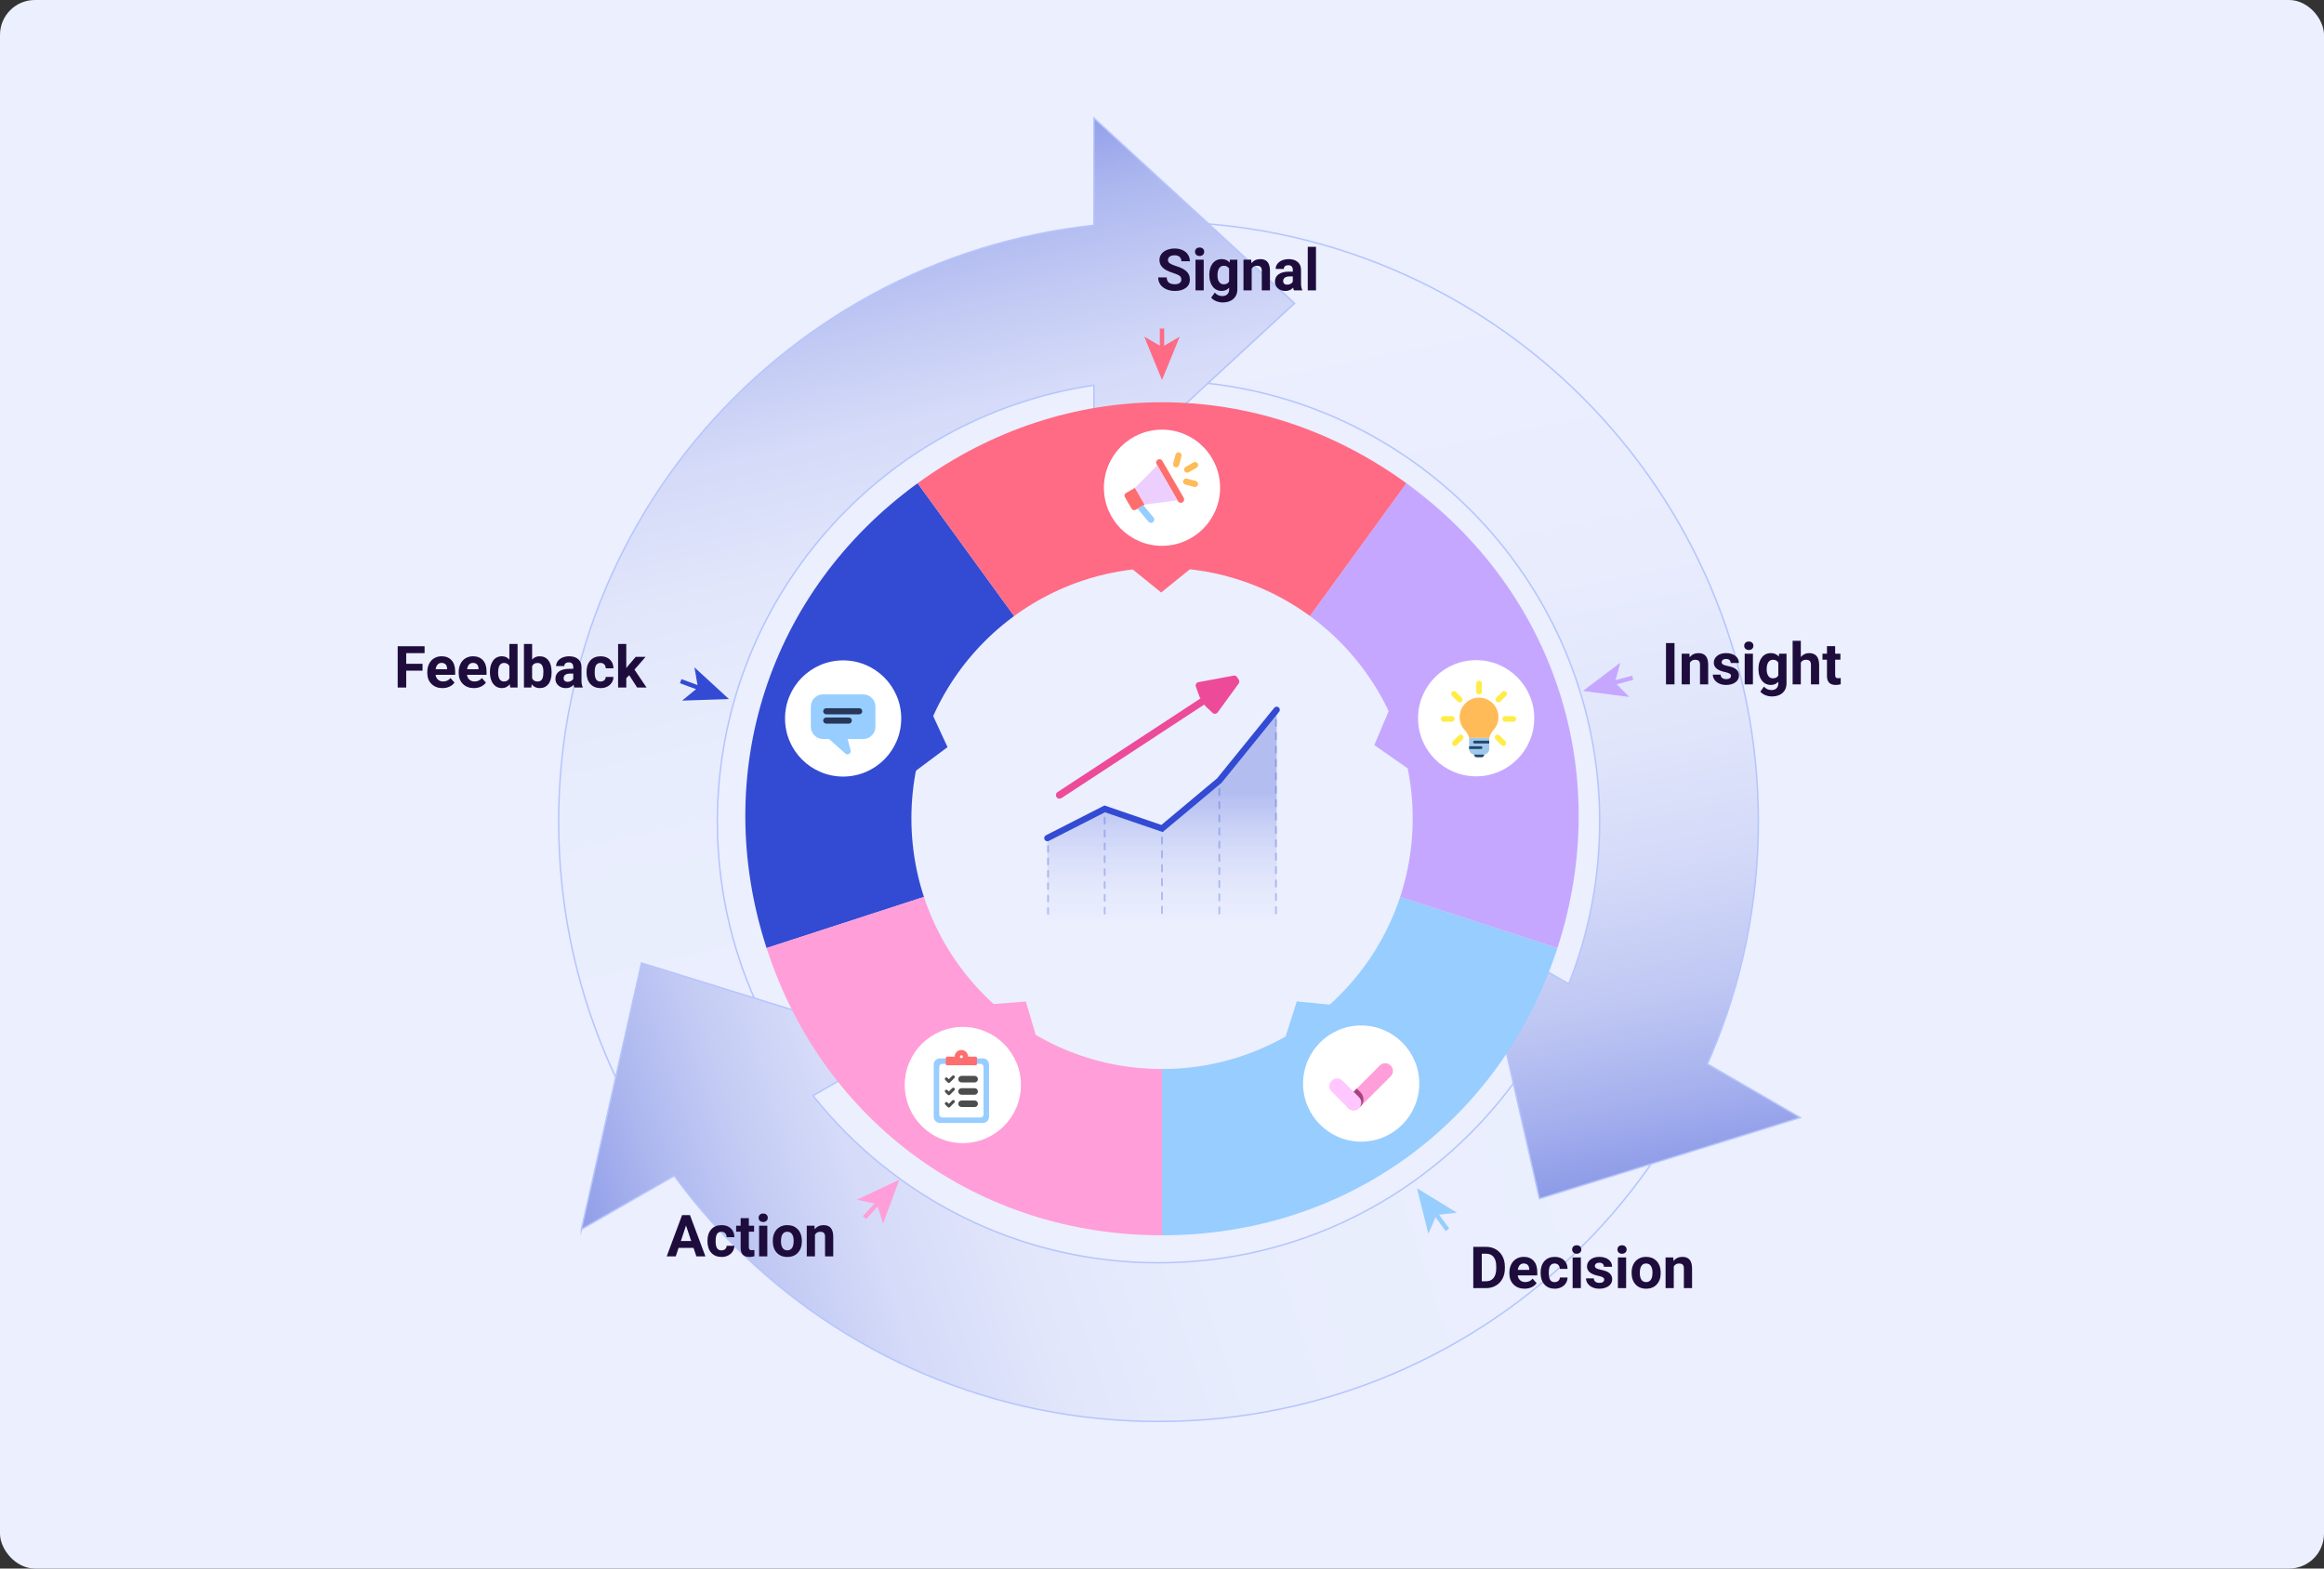 <?xml version="1.0" encoding="UTF-8"?>
<svg id="framework" xmlns="http://www.w3.org/2000/svg" xmlns:xlink="http://www.w3.org/1999/xlink" viewBox="0 0 1600 1080">
  <rect x="0" y="0" width="1600" height="1080" fill="#333333" stroke="none"/>
  <defs>
    <style>
      .cls-1 {
        fill: #ebeffe;
      }

      .cls-2 {
        fill: #ffbb57;
      }

      .cls-3 {
        stroke: #ff9ed8;
      }

      .cls-3, .cls-4, .cls-5, .cls-6, .cls-7, .cls-8, .cls-9, .cls-10 {
        stroke-miterlimit: 10;
      }

      .cls-3, .cls-4, .cls-6, .cls-7, .cls-9 {
        fill: none;
        stroke-width: 3px;
      }

      .cls-11 {
        fill: #c5a7ff;
      }

      .cls-12, .cls-13 {
        opacity: .3;
      }

      .cls-14, .cls-15 {
        fill: #4d4d4d;
      }

      .cls-15, .cls-16 {
        fill-rule: evenodd;
      }

      .cls-4 {
        stroke: #c5a7ff;
      }

      .cls-17 {
        fill: #ff9ed8;
      }

      .cls-18 {
        fill: #fff;
      }

      .cls-19 {
        fill: #ffc6ff;
      }

      .cls-5 {
        fill: url(#linear-gradient-3);
      }

      .cls-5, .cls-8, .cls-10 {
        stroke: #b5c5fd;
      }

      .cls-6 {
        stroke: #334ad3;
      }

      .cls-20 {
        fill: #334ad3;
      }

      .cls-21 {
        fill: #97cdff;
      }

      .cls-7 {
        stroke: #97cdff;
      }

      .cls-22 {
        fill: #a4437d;
      }

      .cls-13 {
        fill: url(#linear-gradient-4);
      }

      .cls-23 {
        fill: #1e0d3c;
      }

      .cls-16, .cls-24 {
        fill: #22496d;
      }

      .cls-25 {
        fill: #273759;
      }

      .cls-26 {
        fill: #ffec45;
      }

      .cls-8 {
        fill: url(#linear-gradient-2);
      }

      .cls-27 {
        fill: #ff6e6e;
      }

      .cls-28 {
        fill: #ed4a99;
      }

      .cls-29 {
        fill: #a1c8ec;
      }

      .cls-30 {
        fill: #ff6a84;
      }

      .cls-31 {
        fill: #edcfff;
      }

      .cls-9 {
        stroke: #ff6a84;
      }

      .cls-10 {
        fill: url(#linear-gradient);
      }
    </style>
    <linearGradient id="linear-gradient" x1="735.81" y1="835.12" x2="531.3" y2="-51.22" gradientUnits="userSpaceOnUse">
      <stop offset=".11" stop-color="#ebeffe"/>
      <stop offset=".4" stop-color="#e8edfd"/>
      <stop offset=".52" stop-color="#e1e6fb"/>
      <stop offset=".61" stop-color="#d5dbf8"/>
      <stop offset=".68" stop-color="#c3cbf4"/>
      <stop offset=".75" stop-color="#acb7ef"/>
      <stop offset=".81" stop-color="#909de8"/>
      <stop offset=".86" stop-color="#6e7fe0"/>
      <stop offset=".91" stop-color="#485dd8"/>
      <stop offset=".93" stop-color="#334ad3"/>
    </linearGradient>
    <linearGradient id="linear-gradient-2" x1="1172.85" y1="649.81" x2="215.46" y2="964.81" gradientUnits="userSpaceOnUse">
      <stop offset=".11" stop-color="#ebeffe"/>
      <stop offset=".39" stop-color="#e8edfd"/>
      <stop offset=".51" stop-color="#e1e6fb"/>
      <stop offset=".6" stop-color="#d5dbf8"/>
      <stop offset=".67" stop-color="#c3cbf4"/>
      <stop offset=".73" stop-color="#acb7ef"/>
      <stop offset=".79" stop-color="#909de8"/>
      <stop offset=".84" stop-color="#6e7fe0"/>
      <stop offset=".89" stop-color="#485dd8"/>
      <stop offset=".91" stop-color="#334ad3"/>
    </linearGradient>
    <linearGradient id="linear-gradient-3" x1="962.02" y1="99.94" x2="1149.65" y2="1034.1" gradientUnits="userSpaceOnUse">
      <stop offset=".11" stop-color="#ebeffe"/>
      <stop offset=".33" stop-color="#e8ecfd"/>
      <stop offset=".46" stop-color="#e0e5fb"/>
      <stop offset=".55" stop-color="#d3d9f8"/>
      <stop offset=".64" stop-color="#bfc8f3"/>
      <stop offset=".71" stop-color="#a6b1ee"/>
      <stop offset=".78" stop-color="#8796e6"/>
      <stop offset=".84" stop-color="#6375de"/>
      <stop offset=".9" stop-color="#3a50d4"/>
      <stop offset=".91" stop-color="#334ad3"/>
    </linearGradient>
    <linearGradient id="linear-gradient-4" x1="800" y1="533.44" x2="800" y2="651.01" gradientUnits="userSpaceOnUse">
      <stop offset=".11" stop-color="#334ad3"/>
      <stop offset="1" stop-color="#ebeffe" stop-opacity="0"/>
    </linearGradient>
  </defs>
  <rect id="bg" class="cls-1" width="1600" height="1080" rx="24" ry="24"/>
  <g id="_Group_outlines" data-name="&amp;lt;Group&amp;gt; outlines">
    <g>
      <g>
        <path class="cls-10" d="M393,482.57c5.43-26.54,13.53-52.65,24.09-77.6,10.36-24.48,23.17-48.09,38.09-70.17,14.77-21.86,31.72-42.41,50.4-61.08,18.67-18.67,39.23-35.63,61.08-50.4,22.08-14.92,45.69-27.73,70.17-38.09,24.95-10.55,51.05-18.66,77.6-24.09,12.76-2.61,25.7-4.62,38.72-6.01v-73.86s138.14,127.56,138.14,127.56l-138.14,127.56v-71.13c-146.48,21.57-259.28,148.1-259.28,300.48,0,55.27,14.84,107.14,40.75,151.83l-94.72,54.68c-8.55-14.78-16.18-30.08-22.81-45.75-10.55-24.95-18.66-51.05-24.09-77.6-5.57-27.2-8.39-55.19-8.39-83.17,0-27.98,2.82-55.97,8.39-83.17Z"/>
        <path class="cls-8" d="M400.26,846.48l41.4-183.41,179.54,55.85-61.47,35.49c55.69,70.07,141.62,115.07,237.86,115.07,112.21,0,210.39-61.16,262.98-151.9l94.72,54.68c-4.81,8.32-9.91,16.47-15.28,24.42-14.77,21.86-31.72,42.41-50.4,61.08-18.67,18.67-39.23,35.63-61.08,50.4-22.08,14.92-45.69,27.73-70.17,38.09-24.95,10.55-51.05,18.66-77.6,24.09-27.2,5.57-55.19,8.39-83.17,8.39s-55.97-2.82-83.17-8.39c-26.54-5.43-52.65-13.53-77.6-24.09-24.48-10.36-48.09-23.17-70.17-38.09-21.86-14.77-42.41-31.72-61.08-50.4-14.97-14.97-28.83-31.14-41.34-48.22l-63.97,36.93Z"/>
        <path class="cls-5" d="M831.64,263.91l59.64-55.08-59.18-54.64c16.38,1.36,32.66,3.68,48.66,6.96,26.54,5.43,52.65,13.54,77.6,24.09,24.48,10.36,48.09,23.17,70.17,38.09,21.86,14.77,42.41,31.72,61.08,50.4,18.67,18.67,35.63,39.23,50.4,61.08,14.92,22.08,27.73,45.69,38.09,70.17,10.55,24.95,18.66,51.05,24.09,77.6,5.57,27.2,8.39,55.19,8.39,83.17,0,27.98-2.82,55.97-8.39,83.17-5.43,26.54-13.54,52.65-24.09,77.6-.86,2.03-1.73,4.05-2.63,6.07l63.91,36.9-179.54,55.85-41.4-183.41,61.59,35.56c13.74-34.6,21.29-72.3,21.29-111.73,0-155.97-118.17-284.85-269.69-301.83Z"/>
      </g>
      <g>
        <g>
          <path class="cls-20" d="M800,564.3l-272.24,88.46c-39.08-120.28,1.67-245.7,103.99-320.03l168.25,231.58Z"/>
          <path class="cls-17" d="M800,564.3v286.25c-126.47,0-233.16-77.51-272.24-197.79l272.24-88.46Z"/>
          <path class="cls-21" d="M800,564.3l272.24,88.46c-39.08,120.28-145.77,197.79-272.24,197.79v-286.25Z"/>
          <path class="cls-11" d="M800,564.3l168.25-231.58c102.32,74.34,143.07,199.75,103.99,320.03l-272.24-88.46Z"/>
          <path class="cls-30" d="M800,564.3l-168.25-231.58c102.32-74.34,234.19-74.34,336.5,0l-168.25,231.58Z"/>
        </g>
        <circle class="cls-1" cx="800.04" cy="563.5" r="172.57"/>
      </g>
    </g>
    <circle class="cls-18" cx="1016.28" cy="494.54" r="40"/>
    <circle class="cls-18" cx="800" cy="335.83" r="40"/>
    <circle class="cls-18" cx="580.47" cy="494.7" r="40"/>
    <circle class="cls-18" cx="937.12" cy="746.08" r="40"/>
    <circle class="cls-18" cx="662.88" cy="747.08" r="40"/>
    <g>
      <line class="cls-9" x1="800" y1="240.47" x2="800" y2="226.22"/>
      <polygon class="cls-30" points="800 261.65 812.2 231.8 800 238.89 787.81 231.8 800 261.65"/>
    </g>
    <g>
      <line class="cls-4" x1="1110.27" y1="470.33" x2="1124.04" y2="466.68"/>
      <polygon class="cls-11" points="1089.79 475.77 1121.77 479.9 1111.8 469.92 1115.51 456.32 1089.79 475.77"/>
    </g>
    <g>
      <line class="cls-7" x1="988.08" y1="835.24" x2="996.51" y2="846.73"/>
      <polygon class="cls-21" points="975.55 818.17 983.38 849.45 989.02 836.52 1003.04 835.01 975.55 818.17"/>
    </g>
    <g>
      <line class="cls-3" x1="604.82" y1="827.89" x2="595.2" y2="838.39"/>
      <polygon class="cls-17" points="619.13 812.27 589.97 826.04 603.75 829.06 607.96 842.51 619.13 812.27"/>
    </g>
    <g>
      <line class="cls-6" x1="482" y1="473.97" x2="468.65" y2="469.01"/>
      <polygon class="cls-20" points="501.86 481.34 478.12 459.52 480.52 473.42 469.64 482.39 501.86 481.34"/>
    </g>
    <g>
      <path class="cls-21" d="M642.84,732.98c0-2.34,1.9-4.23,4.23-4.23h29.63c2.34,0,4.23,1.89,4.23,4.23v35.98c0,2.34-1.89,4.23-4.23,4.23h-29.63c-2.34,0-4.23-1.89-4.23-4.23v-35.98Z"/>
      <path class="cls-18" d="M646.64,734.6c0-1.17.95-2.12,2.12-2.12h26.25c1.17,0,2.12.95,2.12,2.12v32.73c0,1.17-.95,2.12-2.12,2.12h-26.25c-1.17,0-2.12-.95-2.12-2.12v-32.73Z"/>
      <path class="cls-15" d="M657.07,740.75c.41.41.41,1.08,0,1.5l-3.08,3.08c-.41.41-1.08.41-1.5,0l-1.69-1.69c-.41-.41-.41-1.08,0-1.5s1.08-.41,1.5,0l.94.95,2.33-2.33c.41-.41,1.08-.41,1.5,0Z"/>
      <path class="cls-15" d="M657.07,749.23c.41.41.41,1.08,0,1.5l-3.08,3.07c-.41.41-1.08.41-1.5,0l-1.69-1.69c-.41-.41-.41-1.08,0-1.5s1.08-.41,1.5,0l.94.94,2.33-2.32c.41-.41,1.08-.41,1.5,0Z"/>
      <path class="cls-15" d="M657.07,757.71c.41.41.41,1.08,0,1.5l-3.08,3.07c-.41.41-1.08.41-1.5,0l-1.69-1.69c-.41-.41-.41-1.08,0-1.5.41-.41,1.08-.41,1.5,0l.94.95,2.33-2.33c.41-.41,1.08-.41,1.5,0Z"/>
      <path class="cls-27" d="M661.88,722.96c-2.55,0-4.63,2.06-4.64,4.61h-5.18c-.5,0-.91.41-.91.91v4.11c0,.51.41.91.91.91h19.64c.51,0,.91-.41.91-.91v-4.11c0-.51-.41-.91-.91-.91h-5.18c-.02-2.55-2.09-4.61-4.64-4.61ZM661.88,728.62c-.56,0-1.01-.45-1.01-1.01s.45-1.01,1.01-1.01,1.01.45,1.01,1.01-.45,1.01-1.01,1.01Z"/>
      <path class="cls-14" d="M659.74,743.04c0-1.24,1.01-2.26,2.26-2.26h9.02c1.24,0,2.25,1.01,2.25,2.26s-1.01,2.26-2.25,2.26h-9.02c-1.25,0-2.26-1.01-2.26-2.26Z"/>
      <path class="cls-14" d="M659.74,751.52c0-1.25,1.01-2.26,2.26-2.26h9.02c1.24,0,2.25,1.01,2.25,2.26s-1.01,2.26-2.25,2.26h-9.02c-1.25,0-2.26-1.01-2.26-2.26Z"/>
      <path class="cls-14" d="M659.74,759.99c0-1.24,1.01-2.26,2.26-2.26h9.02c1.24,0,2.25,1.01,2.25,2.26s-1.01,2.26-2.25,2.26h-9.02c-1.25,0-2.26-1.01-2.26-2.26Z"/>
    </g>
    <g>
      <path class="cls-2" d="M1028.15,502.71c2.16-2.37,3.48-5.53,3.48-8.99,0-7.38-5.98-13.36-13.36-13.36s-13.36,5.98-13.36,13.36c0,3.77,1.56,7.17,4.07,9.6,1.3,1.64,1.9,2.83,2.46,4.76h13.86c.54-2.14,1.26-3.38,2.87-5.38Z"/>
      <path class="cls-29" d="M1025.28,515.77c0,2.11-1.71,3.82-3.82,3.82h-6.21c-2.11,0-3.82-1.71-3.82-3.82v-7.69h13.86v7.69Z"/>
      <path class="cls-24" d="M1021.87,519.56c0,1.04-.84,1.88-1.88,1.88h-3.28c-1.04,0-1.88-.84-1.88-1.88h7.03Z"/>
      <path class="cls-26" d="M1020.22,470.57c0-1.06-.86-1.91-1.91-1.91s-1.91.85-1.91,1.91v5.66c0,1.05.86,1.91,1.91,1.91s1.91-.86,1.91-1.91v-5.66Z"/>
      <path class="cls-26" d="M1002.38,476.37c-.75-.75-1.96-.75-2.7,0-.75.75-.75,1.96,0,2.7l4,4c.75.75,1.96.75,2.7,0,.75-.75.75-1.96,0-2.7l-4-4Z"/>
      <path class="cls-26" d="M991.96,495.01c0-1.05.85-1.91,1.91-1.91h5.66c1.05,0,1.91.86,1.91,1.91s-.85,1.91-1.91,1.91h-5.66c-1.05,0-1.91-.86-1.91-1.91Z"/>
      <path class="cls-26" d="M1034.36,495.01c0-1.05.85-1.91,1.91-1.91h5.66c1.05,0,1.91.86,1.91,1.91s-.86,1.91-1.91,1.91h-5.66c-1.06,0-1.91-.86-1.91-1.91Z"/>
      <path class="cls-26" d="M1029.66,506.36c.75-.75,1.96-.75,2.7,0l4,4c.75.75.75,1.96,0,2.7-.75.75-1.96.75-2.7,0l-4-4c-.75-.75-.75-1.96,0-2.7Z"/>
      <path class="cls-26" d="M1036.94,476.37c.74.75.74,1.96,0,2.7l-4,4c-.75.75-1.96.75-2.7,0-.75-.75-.75-1.96,0-2.7l4-4c.75-.75,1.96-.75,2.7,0Z"/>
      <path class="cls-26" d="M1006.96,509.06c.75-.75.75-1.96,0-2.7-.75-.75-1.96-.75-2.7,0l-4,4c-.75.75-.75,1.96,0,2.7s1.96.75,2.7,0l4-4Z"/>
      <path class="cls-16" d="M1015.15,510h10.13v1.91h-10.13c-.53,0-.96-.43-.96-.96s.43-.95.96-.95Z"/>
      <path class="cls-16" d="M1020.6,514.77c0,.53-.43.96-.95.96h-8.22v-1.91h8.22c.53,0,.95.43.95.95Z"/>
    </g>
    <g>
      <path class="cls-21" d="M566.7,478.09c-4.67,0-8.46,3.79-8.46,8.47v13.81c0,4.68,3.79,8.46,8.46,8.46h4.05l11.27,10.04c1.64,1.46,4.18-.1,3.62-2.22l-2.07-7.81h10.67c4.67,0,8.46-3.79,8.46-8.46v-13.81c0-4.68-3.79-8.46-8.46-8.46h-27.54Z"/>
      <path class="cls-25" d="M568.86,487.62c-1.17,0-2.12.95-2.12,2.12s.95,2.12,2.12,2.12h22.65c1.17,0,2.12-.95,2.12-2.12s-.95-2.12-2.12-2.12h-22.65Z"/>
      <path class="cls-25" d="M568.86,494.02c-1.17,0-2.12.95-2.12,2.12s.95,2.12,2.12,2.12h15.48c1.17,0,2.12-.95,2.12-2.12s-.95-2.12-2.12-2.12h-15.48Z"/>
    </g>
    <g>
      <path class="cls-17" d="M928.14,762.93c-2.07-2.07-2.07-5.42,0-7.48l21.81-21.8c2.07-2.07,5.42-2.07,7.48,0,2.07,2.07,2.07,5.42,0,7.48l-21.81,21.8c-2.07,2.07-5.42,2.07-7.48,0Z"/>
      <path class="cls-22" d="M936.99,761.57c-.13.12-.26.23-.39.33l-7.41-7.42c.14-.19.3-.37.47-.54l4.45-4.45,2.53,2.54c2.62,2.62,2.73,6.79.35,9.54Z"/>
      <path class="cls-19" d="M916.8,744.09c2.07-2.07,5.42-2.07,7.48,0l11.35,11.36c2.07,2.07,2.06,5.42,0,7.48-2.07,2.07-5.42,2.07-7.48,0l-11.35-11.36c-2.07-2.07-2.07-5.42,0-7.48Z"/>
    </g>
    <g>
      <path class="cls-27" d="M774.46,342.32c-.58-1.01-.24-2.31.78-2.89l6.16-3.56,6.68,11.57-6.16,3.56c-1.01.58-2.31.24-2.89-.77l-4.56-7.91Z"/>
      <path class="cls-27" d="M796.27,319.6c-.63-1.1-.26-2.5.84-3.13,1.1-.63,2.5-.26,3.13.84l14.71,25.47c.63,1.1.26,2.5-.84,3.13-1.1.63-2.5.26-3.13-.84l-14.71-25.47Z"/>
      <path class="cls-31" d="M781.4,335.87l15.3-15.52,13.93,24.13-22.55,2.96-6.68-11.57Z"/>
      <path class="cls-21" d="M783.21,350.25l4-2.31,6.96,8.34c.9,1.08.61,2.72-.61,3.43-.96.55-2.18.34-2.88-.51l-7.46-8.94Z"/>
      <path class="cls-2" d="M811.92,311.5c1.13.3,1.8,1.46,1.5,2.59l-1.64,6.13c-.3,1.13-1.46,1.8-2.59,1.5-1.13-.3-1.8-1.46-1.5-2.59l1.64-6.13c.3-1.13,1.46-1.8,2.59-1.5Z"/>
      <path class="cls-2" d="M815.45,324.41c.59,1.01,1.88,1.36,2.89.78l5.49-3.17c1.01-.58,1.36-1.88.78-2.89-.59-1.01-1.88-1.36-2.89-.77l-5.49,3.17c-1.01.59-1.36,1.88-.78,2.89Z"/>
      <path class="cls-2" d="M817.15,329.54c-1.13-.3-2.29.37-2.59,1.5-.3,1.13.37,2.29,1.5,2.59l6.12,1.64c1.13.3,2.29-.37,2.59-1.5.3-1.13-.37-2.29-1.5-2.59l-6.13-1.64Z"/>
    </g>
    <polygon class="cls-30" points="831.27 382.15 799.43 407.95 767.59 382.15 831.27 382.15"/>
    <polygon class="cls-11" points="979.78 536.47 946.17 513.02 962.15 475.29 979.78 536.47"/>
    <polygon class="cls-21" points="880.39 728.58 892.8 689.52 933.58 693.57 880.39 728.58"/>
    <polygon class="cls-17" points="665.4 692.81 706.26 689.59 717.87 728.89 665.4 692.81"/>
    <polygon class="cls-20" points="635.16 477.21 652.34 514.42 619.5 538.93 635.16 477.21"/>
    <g id="chart">
      <g>
        <polygon class="cls-13" points="721.06 577.06 760.53 556.94 800 570.46 839.47 537.45 878.94 488.73 878.94 633.05 721.06 633.05 721.06 577.06"/>
        <g class="cls-12">
          <path class="cls-20" d="M721.54,629.91c-.34,0-.62-.28-.62-.62v-3.99c0-.34.28-.62.62-.62s.62.28.62.62v3.99c0,.34-.28.62-.62.62ZM721.54,621.36c-.34,0-.62-.28-.62-.62v-3.99c0-.34.28-.62.62-.62s.62.28.62.62v3.99c0,.34-.28.62-.62.62ZM721.54,612.81c-.34,0-.62-.28-.62-.62v-3.99c0-.34.28-.62.62-.62s.62.28.62.62v3.99c0,.34-.28.62-.62.62ZM721.54,604.26c-.34,0-.62-.28-.62-.62v-3.99c0-.34.28-.62.62-.62s.62.28.62.62v3.99c0,.34-.28.62-.62.62ZM721.54,595.71c-.34,0-.62-.28-.62-.62v-3.99c0-.34.28-.62.62-.62s.62.28.62.62v3.99c0,.34-.28.62-.62.62ZM721.54,587.16c-.34,0-.62-.28-.62-.62v-3.99c0-.34.28-.62.62-.62s.62.28.62.62v3.99c0,.34-.28.62-.62.62Z"/>
          <path class="cls-20" d="M760.53,629.75c-.34,0-.62-.28-.62-.62v-4.13c0-.34.28-.62.62-.62s.62.28.62.62v4.13c0,.34-.28.62-.62.62ZM760.53,620.89c-.34,0-.62-.28-.62-.62v-4.13c0-.34.28-.62.62-.62s.62.28.62.62v4.13c0,.34-.28.62-.62.62ZM760.53,612.04c-.34,0-.62-.28-.62-.62v-4.13c0-.34.28-.62.62-.62s.62.28.62.62v4.13c0,.34-.28.62-.62.62ZM760.53,603.18c-.34,0-.62-.28-.62-.62v-4.13c0-.34.28-.62.62-.62s.62.28.62.62v4.13c0,.34-.28.62-.62.62ZM760.53,594.33c-.34,0-.62-.28-.62-.62v-4.13c0-.34.28-.62.62-.62s.62.28.62.62v4.13c0,.34-.28.62-.62.62ZM760.53,585.48c-.34,0-.62-.28-.62-.62v-4.13c0-.34.28-.62.62-.62s.62.28.62.62v4.13c0,.34-.28.62-.62.62ZM760.53,576.62c-.34,0-.62-.28-.62-.62v-4.13c0-.34.28-.62.62-.62s.62.28.62.62v4.13c0,.34-.28.62-.62.62ZM760.53,567.77c-.34,0-.62-.28-.62-.62v-4.13c0-.34.28-.62.62-.62s.62.28.62.62v4.13c0,.34-.28.62-.62.62Z"/>
          <path class="cls-20" d="M800,629.37c-.34,0-.62-.28-.62-.62v-4.46c0-.34.28-.62.62-.62s.62.28.62.62v4.46c0,.34-.28.62-.62.62ZM800,619.81c-.34,0-.62-.28-.62-.62v-4.46c0-.34.28-.62.62-.62s.62.28.62.62v4.46c0,.34-.28.62-.62.62ZM800,610.25c-.34,0-.62-.28-.62-.62v-4.46c0-.34.28-.62.62-.62s.62.28.62.62v4.46c0,.34-.28.62-.62.62ZM800,600.69c-.34,0-.62-.28-.62-.62v-4.46c0-.34.28-.62.62-.62s.62.28.62.62v4.46c0,.34-.28.62-.62.62ZM800,591.13c-.34,0-.62-.28-.62-.62v-4.46c0-.34.28-.62.62-.62s.62.28.62.62v4.46c0,.34-.28.62-.62.62ZM800,581.56c-.34,0-.62-.28-.62-.62v-4.46c0-.34.28-.62.62-.62s.62.28.62.62v4.46c0,.34-.28.62-.62.62Z"/>
          <path class="cls-20" d="M839.47,629.63c-.34,0-.62-.28-.62-.62v-4.23c0-.34.28-.62.62-.62s.62.28.62.62v4.23c0,.34-.28.62-.62.62ZM839.47,620.57c-.34,0-.62-.28-.62-.62v-4.23c0-.34.28-.62.62-.62s.62.28.62.62v4.23c0,.34-.28.62-.62.62ZM839.47,611.51c-.34,0-.62-.28-.62-.62v-4.23c0-.34.28-.62.62-.62s.62.28.62.62v4.23c0,.34-.28.62-.62.62ZM839.47,602.44c-.34,0-.62-.28-.62-.62v-4.23c0-.34.28-.62.62-.62s.62.28.62.62v4.23c0,.34-.28.62-.62.62ZM839.47,593.38c-.34,0-.62-.28-.62-.62v-4.23c0-.34.28-.62.62-.62s.62.28.62.62v4.23c0,.34-.28.62-.62.62ZM839.47,584.32c-.34,0-.62-.28-.62-.62v-4.23c0-.34.28-.62.62-.62s.62.28.62.62v4.23c0,.34-.28.62-.62.62ZM839.47,575.25c-.34,0-.62-.28-.62-.62v-4.23c0-.34.28-.62.62-.62s.62.28.62.62v4.23c0,.34-.28.62-.62.62ZM839.47,566.19c-.34,0-.62-.28-.62-.62v-4.23c0-.34.28-.62.62-.62s.62.28.62.62v4.23c0,.34-.28.62-.62.62ZM839.47,557.12c-.34,0-.62-.28-.62-.62v-4.23c0-.34.28-.62.62-.62s.62.28.62.62v4.23c0,.34-.28.62-.62.62ZM839.47,548.06c-.34,0-.62-.28-.62-.62v-4.23c0-.34.28-.62.62-.62s.62.28.62.62v4.23c0,.34-.28.62-.62.62Z"/>
          <path class="cls-20" d="M878.46,629.55c-.34,0-.62-.28-.62-.62v-4.3c0-.34.28-.62.62-.62s.62.28.62.62v4.3c0,.34-.28.62-.62.62ZM878.46,620.33c-.34,0-.62-.28-.62-.62v-4.3c0-.34.28-.62.62-.62s.62.28.62.62v4.3c0,.34-.28.62-.62.62ZM878.46,611.11c-.34,0-.62-.28-.62-.62v-4.3c0-.34.28-.62.62-.62s.62.28.62.62v4.3c0,.34-.28.62-.62.62ZM878.46,601.89c-.34,0-.62-.28-.62-.62v-4.3c0-.34.28-.62.62-.62s.62.28.62.62v4.3c0,.34-.28.62-.62.62ZM878.46,592.66c-.34,0-.62-.28-.62-.62v-4.3c0-.34.28-.62.62-.62s.62.28.62.62v4.3c0,.34-.28.62-.62.62ZM878.46,583.44c-.34,0-.62-.28-.62-.62v-4.3c0-.34.28-.62.62-.62s.62.28.62.62v4.3c0,.34-.28.62-.62.62ZM878.46,574.22c-.34,0-.62-.28-.62-.62v-4.3c0-.34.28-.62.62-.62s.62.28.62.62v4.3c0,.34-.28.62-.62.62ZM878.46,565c-.34,0-.62-.28-.62-.62v-4.3c0-.34.28-.62.62-.62s.62.28.62.62v4.3c0,.34-.28.62-.62.62ZM878.46,555.78c-.34,0-.62-.28-.62-.62v-4.3c0-.34.28-.62.62-.62s.62.28.62.62v4.3c0,.34-.28.62-.62.62ZM878.46,546.56c-.34,0-.62-.28-.62-.62v-4.3c0-.34.28-.62.62-.62s.62.28.62.62v4.3c0,.34-.28.62-.62.62ZM878.46,537.33c-.34,0-.62-.28-.62-.62v-4.3c0-.34.28-.62.62-.62s.62.28.62.62v4.3c0,.34-.28.62-.62.62ZM878.46,528.11c-.34,0-.62-.28-.62-.62v-4.3c0-.34.28-.62.62-.62s.62.28.62.62v4.3c0,.34-.28.62-.62.62ZM878.46,518.89c-.34,0-.62-.28-.62-.62v-4.3c0-.34.28-.62.62-.62s.62.28.62.62v4.3c0,.34-.28.62-.62.62ZM878.46,509.67c-.34,0-.62-.28-.62-.62v-4.3c0-.34.28-.62.62-.62s.62.28.62.62v4.3c0,.34-.28.62-.62.62ZM878.46,500.45c-.34,0-.62-.28-.62-.62v-4.3c0-.34.28-.62.62-.62s.62.28.62.62v4.3c0,.34-.28.62-.62.62Z"/>
        </g>
        <path class="cls-1" d="M882.86,640.85h-165.72c-.85,0-1.55-.69-1.55-1.55s.69-1.55,1.55-1.55h165.72c.85,0,1.55.69,1.55,1.55s-.69,1.55-1.55,1.55Z"/>
        <path class="cls-20" d="M721.07,579.22c-.79,0-1.55-.43-1.93-1.18-.54-1.07-.12-2.37.95-2.91l40.29-20.54,39.18,13.42,38.37-32.09,39.34-48.56c.75-.93,2.12-1.07,3.05-.32.93.75,1.07,2.12.32,3.05l-39.6,48.89-40.57,33.92-39.75-13.61-38.65,19.7c-.31.16-.65.24-.98.24Z"/>
      </g>
      <g id="arrow">
        <path class="cls-28" d="M729.45,549.92c-.81,0-1.6-.39-2.07-1.12-.75-1.14-.43-2.68.71-3.43l110.62-72.48c1.14-.75,2.68-.43,3.43.71.75,1.14.43,2.68-.71,3.43l-110.62,72.48c-.42.27-.89.41-1.35.41Z"/>
        <path class="cls-28" d="M838.29,490.54l14.49-19.89c.56-.77.59-1.81.08-2.61l-1.16-1.82c-.51-.8-1.45-1.2-2.38-1.03l-24.25,4.52c-1.41.26-2.24,1.72-1.76,3.07l2.59,7.15c.06.16.13.32.23.46l3.51,5.49c.1.16.23.31.36.44l4.82,4.54c1.02.96,2.64.81,3.46-.32Z"/>
      </g>
    </g>
    <g>
      <path class="cls-23" d="M813.3,192.48c0-1.11-.39-1.96-1.17-2.55s-2.19-1.22-4.22-1.88-3.64-1.31-4.82-1.94c-3.23-1.75-4.84-4.09-4.84-7.05,0-1.54.43-2.91,1.3-4.11.87-1.2,2.11-2.15,3.73-2.82s3.44-1.02,5.46-1.02,3.84.37,5.43,1.1c1.59.74,2.82,1.77,3.7,3.12s1.32,2.86,1.32,4.57h-5.86c0-1.3-.41-2.31-1.23-3.04s-1.97-1.08-3.46-1.08-2.55.3-3.34.91c-.79.61-1.19,1.4-1.19,2.39,0,.92.47,1.7,1.4,2.32.93.62,2.3,1.21,4.11,1.76,3.33,1,5.76,2.25,7.29,3.73s2.29,3.33,2.29,5.55c0,2.46-.93,4.39-2.79,5.79-1.86,1.4-4.37,2.1-7.52,2.1-2.19,0-4.18-.4-5.98-1.2s-3.17-1.9-4.11-3.29c-.94-1.39-1.42-3.01-1.42-4.84h5.88c0,3.14,1.88,4.71,5.62,4.71,1.39,0,2.48-.28,3.26-.85s1.17-1.36,1.17-2.37Z"/>
      <path class="cls-23" d="M822.73,173.33c0-.85.28-1.54.85-2.09s1.34-.82,2.31-.82,1.73.27,2.3.82c.57.55.86,1.24.86,2.09s-.29,1.56-.87,2.11c-.58.55-1.34.82-2.29.82s-1.72-.27-2.29-.82c-.58-.55-.87-1.25-.87-2.11ZM828.73,199.94h-5.66v-21.13h5.66v21.13Z"/>
      <path class="cls-23" d="M832.56,189.21c0-3.24.77-5.85,2.31-7.83s3.62-2.97,6.24-2.97c2.32,0,4.12.79,5.41,2.38l.23-1.99h5.12v20.43c0,1.85-.42,3.46-1.26,4.82s-2.02,2.41-3.54,3.12-3.31,1.07-5.35,1.07c-1.55,0-3.06-.31-4.53-.93-1.47-.62-2.58-1.42-3.34-2.39l2.5-3.44c1.41,1.58,3.11,2.36,5.12,2.36,1.5,0,2.66-.4,3.5-1.2.83-.8,1.25-1.94,1.25-3.41v-1.13c-1.3,1.47-3.01,2.21-5.14,2.21-2.54,0-4.59-.99-6.16-2.98-1.57-1.99-2.35-4.62-2.35-7.9v-.23ZM838.2,189.63c0,1.92.38,3.42,1.15,4.51.77,1.09,1.82,1.63,3.16,1.63,1.72,0,2.95-.65,3.69-1.94v-8.9c-.76-1.29-1.97-1.94-3.65-1.94-1.35,0-2.42.55-3.19,1.66-.77,1.11-1.16,2.76-1.16,4.97Z"/>
      <path class="cls-23" d="M861.4,178.8l.18,2.44c1.51-1.89,3.54-2.83,6.07-2.83,2.24,0,3.91.66,5,1.97s1.65,3.28,1.68,5.9v13.65h-5.64v-13.52c0-1.2-.26-2.07-.78-2.61-.52-.54-1.39-.81-2.6-.81-1.59,0-2.78.68-3.57,2.03v14.9h-5.64v-21.13h5.31Z"/>
      <path class="cls-23" d="M890.86,199.94c-.26-.51-.45-1.14-.57-1.89-1.37,1.52-3.14,2.29-5.33,2.29-2.07,0-3.79-.6-5.15-1.8-1.36-1.2-2.04-2.71-2.04-4.53,0-2.24.83-3.96,2.49-5.16s4.06-1.8,7.2-1.82h2.6v-1.21c0-.98-.25-1.76-.75-2.34-.5-.59-1.29-.88-2.37-.88-.95,0-1.7.23-2.24.68-.54.46-.81,1.08-.81,1.88h-5.64c0-1.22.38-2.36,1.13-3.4.75-1.04,1.82-1.86,3.2-2.45,1.38-.59,2.93-.89,4.65-.89,2.6,0,4.67.65,6.2,1.96,1.53,1.31,2.29,3.15,2.29,5.52v9.16c.01,2,.29,3.52.84,4.55v.33h-5.7ZM886.19,196.01c.83,0,1.6-.19,2.3-.56s1.22-.87,1.56-1.49v-3.63h-2.11c-2.83,0-4.33.98-4.51,2.93l-.02.33c0,.7.25,1.28.74,1.74.49.46,1.17.68,2.03.68Z"/>
      <path class="cls-23" d="M906.01,199.94h-5.66v-30h5.66v30Z"/>
    </g>
    <g>
      <path class="cls-23" d="M1152.84,471.22h-5.86v-28.44h5.86v28.44Z"/>
      <path class="cls-23" d="M1163.1,450.09l.18,2.44c1.51-1.89,3.54-2.83,6.07-2.83,2.24,0,3.91.66,5,1.97s1.65,3.28,1.68,5.9v13.65h-5.64v-13.52c0-1.2-.26-2.07-.78-2.61-.52-.54-1.39-.81-2.6-.81-1.59,0-2.78.68-3.57,2.03v14.9h-5.64v-21.13h5.31Z"/>
      <path class="cls-23" d="M1191.75,465.38c0-.69-.34-1.23-1.03-1.63s-1.78-.75-3.29-1.06c-5.03-1.05-7.54-3.19-7.54-6.41,0-1.88.78-3.44,2.33-4.7,1.56-1.26,3.59-1.88,6.1-1.88,2.68,0,4.83.63,6.44,1.89,1.61,1.26,2.41,2.9,2.41,4.92h-5.64c0-.81-.26-1.47-.78-2-.52-.53-1.33-.79-2.44-.79-.95,0-1.69.21-2.21.64-.52.43-.78.98-.78,1.64,0,.62.3,1.13.89,1.51.59.38,1.59.72,3,1s2.59.6,3.55.95c2.98,1.09,4.47,2.99,4.47,5.68,0,1.93-.83,3.49-2.48,4.68-1.65,1.19-3.79,1.79-6.41,1.79-1.77,0-3.34-.32-4.72-.95-1.37-.63-2.45-1.5-3.23-2.6s-1.17-2.29-1.17-3.56h5.35c.05,1,.42,1.77,1.11,2.3.69.53,1.61.8,2.77.8,1.08,0,1.9-.21,2.45-.62.55-.41.83-.95.83-1.61Z"/>
      <path class="cls-23" d="M1200.83,444.62c0-.85.28-1.54.85-2.09s1.34-.82,2.31-.82,1.73.27,2.3.82c.57.55.86,1.24.86,2.09s-.29,1.56-.87,2.11c-.58.55-1.34.82-2.29.82s-1.72-.27-2.29-.82c-.58-.55-.87-1.25-.87-2.11ZM1206.83,471.22h-5.66v-21.13h5.66v21.13Z"/>
      <path class="cls-23" d="M1210.65,460.5c0-3.24.77-5.85,2.31-7.83s3.62-2.97,6.24-2.97c2.32,0,4.12.79,5.41,2.38l.23-1.99h5.12v20.43c0,1.85-.42,3.46-1.26,4.82s-2.02,2.41-3.54,3.12-3.31,1.07-5.35,1.07c-1.55,0-3.06-.31-4.53-.93-1.47-.62-2.58-1.42-3.34-2.39l2.5-3.44c1.41,1.58,3.11,2.36,5.12,2.36,1.5,0,2.66-.4,3.5-1.2.83-.8,1.25-1.94,1.25-3.41v-1.13c-1.3,1.47-3.01,2.21-5.14,2.21-2.54,0-4.59-.99-6.16-2.98-1.57-1.99-2.35-4.62-2.35-7.9v-.23ZM1216.3,460.92c0,1.92.38,3.42,1.15,4.51.77,1.09,1.82,1.63,3.16,1.63,1.72,0,2.95-.65,3.69-1.94v-8.9c-.76-1.29-1.97-1.94-3.65-1.94-1.35,0-2.42.55-3.19,1.66-.78,1.11-1.16,2.76-1.16,4.97Z"/>
      <path class="cls-23" d="M1239.81,452.39c1.5-1.8,3.38-2.7,5.64-2.7,4.58,0,6.91,2.66,6.97,7.99v13.54h-5.64v-13.38c0-1.21-.26-2.11-.78-2.69-.52-.58-1.39-.87-2.6-.87-1.65,0-2.85.64-3.59,1.91v15.02h-5.64v-30h5.64v11.17Z"/>
      <path class="cls-23" d="M1263.45,444.89v5.2h3.61v4.14h-3.61v10.55c0,.78.15,1.34.45,1.68.3.34.87.51,1.72.51.62,0,1.18-.05,1.66-.14v4.28c-1.11.34-2.25.51-3.42.51-3.96,0-5.98-2-6.05-6v-11.39h-3.09v-4.14h3.09v-5.2h5.64Z"/>
    </g>
    <g>
      <path class="cls-23" d="M1014.31,886.93v-28.44h8.75c2.5,0,4.74.56,6.71,1.69s3.51,2.73,4.62,4.8,1.66,4.44,1.66,7.08v1.31c0,2.64-.54,4.99-1.63,7.05s-2.62,3.65-4.6,4.79-4.21,1.71-6.7,1.72h-8.81ZM1020.17,863.24v18.98h2.83c2.29,0,4.04-.75,5.25-2.25s1.83-3.64,1.86-6.43v-1.5c0-2.89-.6-5.08-1.8-6.57s-2.95-2.24-5.25-2.24h-2.89Z"/>
      <path class="cls-23" d="M1049.66,887.32c-3.1,0-5.62-.95-7.57-2.85s-2.92-4.43-2.92-7.6v-.55c0-2.12.41-4.02,1.23-5.69s1.98-2.96,3.49-3.87,3.22-1.36,5.15-1.36c2.89,0,5.17.91,6.83,2.73s2.49,4.41,2.49,7.75v2.3h-13.46c.18,1.38.73,2.49,1.65,3.32s2.08,1.25,3.49,1.25c2.17,0,3.87-.79,5.1-2.36l2.77,3.11c-.85,1.2-1.99,2.13-3.44,2.8s-3.05,1.01-4.8,1.01ZM1049.02,869.95c-1.12,0-2.03.38-2.72,1.14s-1.14,1.84-1.34,3.26h7.85v-.45c-.03-1.26-.36-2.23-1.02-2.91s-1.58-1.03-2.77-1.03Z"/>
      <path class="cls-23" d="M1070.34,882.77c1.04,0,1.89-.29,2.54-.86s.99-1.33,1.02-2.29h5.29c-.01,1.43-.4,2.74-1.17,3.94s-1.82,2.12-3.15,2.77-2.81.99-4.42.99c-3.02,0-5.4-.96-7.15-2.88s-2.62-4.57-2.62-7.96v-.37c0-3.25.87-5.85,2.6-7.79s4.11-2.91,7.13-2.91c2.64,0,4.76.75,6.36,2.26s2.41,3.51,2.43,6.01h-5.29c-.03-1.1-.36-1.99-1.02-2.68-.65-.69-1.51-1.03-2.58-1.03-1.32,0-2.31.48-2.98,1.44-.67.96-1.01,2.51-1.01,4.67v.59c0,2.18.33,3.74,1,4.7s1.67,1.43,3.03,1.43Z"/>
      <path class="cls-23" d="M1082.37,860.33c0-.85.28-1.54.85-2.09s1.34-.82,2.31-.82,1.73.27,2.3.82.86,1.24.86,2.09-.29,1.56-.87,2.11-1.34.82-2.29.82-1.72-.27-2.29-.82-.87-1.25-.87-2.11ZM1088.37,886.93h-5.66v-21.13h5.66v21.13Z"/>
      <path class="cls-23" d="M1104.46,881.09c0-.69-.34-1.23-1.03-1.63s-1.78-.75-3.29-1.06c-5.03-1.05-7.54-3.19-7.54-6.41,0-1.88.78-3.44,2.33-4.7s3.59-1.88,6.1-1.88c2.68,0,4.83.63,6.44,1.89s2.41,2.9,2.41,4.92h-5.64c0-.81-.26-1.47-.78-2s-1.33-.79-2.44-.79c-.95,0-1.69.21-2.21.64s-.78.98-.78,1.64c0,.62.3,1.13.89,1.51s1.59.72,3,1,2.59.6,3.55.95c2.98,1.09,4.47,2.99,4.47,5.68,0,1.93-.83,3.49-2.48,4.68s-3.79,1.79-6.41,1.79c-1.77,0-3.34-.32-4.72-.95s-2.45-1.5-3.23-2.6-1.17-2.29-1.17-3.56h5.35c.05,1,.42,1.77,1.11,2.3s1.61.8,2.77.8c1.08,0,1.9-.21,2.45-.62s.83-.95.83-1.61Z"/>
      <path class="cls-23" d="M1113.55,860.33c0-.85.28-1.54.85-2.09s1.34-.82,2.31-.82,1.73.27,2.3.82.86,1.24.86,2.09-.29,1.56-.87,2.11-1.34.82-2.29.82-1.72-.27-2.29-.82-.87-1.25-.87-2.11ZM1119.54,886.93h-5.66v-21.13h5.66v21.13Z"/>
      <path class="cls-23" d="M1123.31,876.17c0-2.1.4-3.96,1.21-5.61s1.97-2.91,3.49-3.81,3.28-1.35,5.28-1.35c2.85,0,5.18.87,6.98,2.62s2.81,4.11,3.02,7.11l.04,1.45c0,3.24-.91,5.84-2.71,7.8s-4.24,2.94-7.29,2.94-5.48-.98-7.29-2.93-2.72-4.61-2.72-7.97v-.25ZM1128.96,876.57c0,2.01.38,3.54,1.13,4.61.75,1.06,1.84,1.59,3.24,1.59s2.43-.53,3.2-1.57c.77-1.05,1.15-2.73,1.15-5.04,0-1.97-.38-3.5-1.15-4.58-.77-1.08-1.85-1.62-3.24-1.62s-2.45.54-3.2,1.61c-.75,1.08-1.13,2.74-1.13,5Z"/>
      <path class="cls-23" d="M1152,865.79l.18,2.44c1.51-1.89,3.54-2.83,6.07-2.83,2.24,0,3.91.66,5,1.97s1.65,3.28,1.68,5.9v13.65h-5.64v-13.52c0-1.2-.26-2.07-.78-2.61s-1.39-.81-2.6-.81c-1.59,0-2.78.68-3.57,2.03v14.9h-5.64v-21.13h5.31Z"/>
    </g>
    <g>
      <path class="cls-23" d="M477.45,859.21h-10.27l-1.95,5.86h-6.23l10.59-28.44h5.43l10.64,28.44h-6.23l-1.97-5.86ZM468.76,854.47h7.11l-3.57-10.64-3.54,10.64Z"/>
      <path class="cls-23" d="M496.73,860.91c1.04,0,1.89-.29,2.54-.86.65-.57.99-1.33,1.02-2.29h5.29c-.01,1.43-.4,2.74-1.17,3.94-.77,1.19-1.82,2.12-3.15,2.77-1.33.66-2.81.99-4.42.99-3.02,0-5.4-.96-7.15-2.88-1.75-1.92-2.62-4.57-2.62-7.96v-.37c0-3.25.87-5.85,2.6-7.79,1.73-1.94,4.11-2.91,7.13-2.91,2.64,0,4.76.75,6.36,2.26,1.59,1.5,2.41,3.51,2.43,6.01h-5.29c-.03-1.1-.36-1.99-1.02-2.68-.65-.69-1.51-1.03-2.58-1.03-1.32,0-2.31.48-2.98,1.44-.67.96-1.01,2.51-1.01,4.67v.59c0,2.18.33,3.74,1,4.7s1.67,1.43,3.03,1.43Z"/>
      <path class="cls-23" d="M515.55,838.74v5.2h3.61v4.14h-3.61v10.55c0,.78.15,1.34.45,1.68.3.34.87.51,1.72.51.62,0,1.18-.05,1.66-.14v4.28c-1.11.34-2.25.51-3.42.51-3.96,0-5.98-2-6.05-6v-11.39h-3.09v-4.14h3.09v-5.2h5.64Z"/>
      <path class="cls-23" d="M522.27,838.47c0-.85.28-1.54.85-2.09s1.34-.82,2.31-.82,1.73.27,2.3.82c.57.55.86,1.24.86,2.09s-.29,1.56-.87,2.11c-.58.55-1.34.82-2.29.82s-1.72-.27-2.29-.82c-.58-.55-.87-1.25-.87-2.11ZM528.27,865.07h-5.66v-21.13h5.66v21.13Z"/>
      <path class="cls-23" d="M532.04,854.31c0-2.1.4-3.96,1.21-5.61.81-1.64,1.97-2.91,3.49-3.81,1.52-.9,3.28-1.35,5.28-1.35,2.85,0,5.18.87,6.98,2.62,1.8,1.75,2.81,4.11,3.02,7.11l.04,1.45c0,3.24-.91,5.84-2.71,7.8-1.81,1.96-4.24,2.94-7.29,2.94s-5.48-.98-7.29-2.93-2.72-4.61-2.72-7.97v-.25ZM537.68,854.71c0,2.01.38,3.54,1.13,4.61.75,1.06,1.84,1.59,3.24,1.59s2.43-.53,3.2-1.57c.77-1.05,1.15-2.73,1.15-5.04,0-1.97-.38-3.5-1.15-4.58-.77-1.08-1.85-1.62-3.24-1.62s-2.45.54-3.2,1.61c-.76,1.08-1.13,2.74-1.13,5Z"/>
      <path class="cls-23" d="M560.73,843.94l.18,2.44c1.51-1.89,3.54-2.83,6.07-2.83,2.24,0,3.91.66,5,1.97s1.65,3.28,1.68,5.9v13.65h-5.64v-13.52c0-1.2-.26-2.07-.78-2.61-.52-.54-1.39-.81-2.6-.81-1.59,0-2.78.68-3.57,2.03v14.9h-5.64v-21.13h5.31Z"/>
    </g>
    <g>
      <path class="cls-23" d="M290.91,461.78h-11.25v11.62h-5.86v-28.44h18.52v4.75h-12.66v7.34h11.25v4.73Z"/>
      <path class="cls-23" d="M304.66,473.79c-3.1,0-5.62-.95-7.57-2.85-1.95-1.9-2.92-4.43-2.92-7.6v-.55c0-2.12.41-4.02,1.23-5.69.82-1.67,1.98-2.96,3.49-3.87,1.5-.9,3.22-1.36,5.15-1.36,2.89,0,5.17.91,6.83,2.73,1.66,1.82,2.49,4.41,2.49,7.75v2.3h-13.46c.18,1.38.73,2.49,1.65,3.32.92.83,2.08,1.25,3.49,1.25,2.17,0,3.87-.79,5.1-2.36l2.77,3.11c-.85,1.2-1.99,2.13-3.44,2.8-1.45.67-3.05,1.01-4.8,1.01ZM304.01,456.42c-1.12,0-2.03.38-2.72,1.14-.7.76-1.14,1.84-1.34,3.26h7.85v-.45c-.03-1.26-.36-2.23-1.02-2.91-.65-.69-1.58-1.03-2.77-1.03Z"/>
      <path class="cls-23" d="M326.28,473.79c-3.1,0-5.62-.95-7.57-2.85-1.95-1.9-2.92-4.43-2.92-7.6v-.55c0-2.12.41-4.02,1.23-5.69.82-1.67,1.98-2.96,3.49-3.87,1.5-.9,3.22-1.36,5.15-1.36,2.89,0,5.17.91,6.83,2.73,1.66,1.82,2.49,4.41,2.49,7.75v2.3h-13.46c.18,1.38.73,2.49,1.65,3.32.92.83,2.08,1.25,3.49,1.25,2.17,0,3.87-.79,5.1-2.36l2.77,3.11c-.85,1.2-1.99,2.13-3.44,2.8-1.45.67-3.05,1.01-4.8,1.01ZM325.64,456.42c-1.12,0-2.03.38-2.72,1.14-.7.76-1.14,1.84-1.34,3.26h7.85v-.45c-.03-1.26-.36-2.23-1.02-2.91-.65-.69-1.58-1.03-2.77-1.03Z"/>
      <path class="cls-23" d="M337.3,462.67c0-3.29.74-5.92,2.22-7.87,1.48-1.95,3.5-2.93,6.06-2.93,2.06,0,3.76.77,5.1,2.3v-10.78h5.66v30h-5.1l-.27-2.25c-1.41,1.76-3.22,2.64-5.43,2.64-2.49,0-4.48-.98-5.99-2.94-1.5-1.96-2.26-4.68-2.26-8.17ZM342.94,463.09c0,1.98.34,3.5,1.04,4.56.69,1.06,1.69,1.58,3.01,1.58,1.74,0,2.98-.74,3.69-2.21v-8.35c-.7-1.47-1.92-2.21-3.65-2.21-2.72,0-4.08,2.21-4.08,6.63Z"/>
      <path class="cls-23" d="M379.76,463.03c0,3.39-.72,6.03-2.17,7.92s-3.46,2.84-6.05,2.84c-2.29,0-4.12-.88-5.49-2.64l-.25,2.25h-5.08v-30h5.64v10.76c1.3-1.52,3.01-2.29,5.14-2.29,2.58,0,4.6.95,6.06,2.84s2.2,4.56,2.2,8v.31ZM374.11,462.62c0-2.13-.34-3.69-1.02-4.68-.68-.98-1.69-1.47-3.03-1.47-1.8,0-3.03.74-3.71,2.21v8.34c.69,1.48,1.94,2.23,3.75,2.23s3.02-.9,3.59-2.7c.27-.86.41-2.17.41-3.93Z"/>
      <path class="cls-23" d="M395.48,473.4c-.26-.51-.45-1.14-.57-1.89-1.37,1.52-3.14,2.29-5.33,2.29-2.07,0-3.79-.6-5.15-1.8-1.36-1.2-2.04-2.71-2.04-4.53,0-2.24.83-3.96,2.49-5.16,1.66-1.2,4.06-1.8,7.2-1.82h2.6v-1.21c0-.98-.25-1.76-.75-2.34-.5-.59-1.29-.88-2.37-.88-.95,0-1.7.23-2.24.68-.54.46-.81,1.08-.81,1.88h-5.64c0-1.22.38-2.36,1.13-3.4.75-1.04,1.82-1.86,3.2-2.45,1.38-.59,2.93-.89,4.65-.89,2.6,0,4.67.65,6.2,1.96,1.53,1.31,2.29,3.15,2.29,5.52v9.16c.01,2.01.29,3.52.84,4.55v.33h-5.7ZM390.81,469.47c.83,0,1.6-.19,2.3-.56s1.22-.87,1.56-1.49v-3.63h-2.11c-2.83,0-4.33.98-4.51,2.93l-.02.33c0,.7.25,1.28.74,1.74.49.46,1.17.68,2.03.68Z"/>
      <path class="cls-23" d="M413.47,469.24c1.04,0,1.89-.29,2.54-.86.65-.57.99-1.33,1.02-2.29h5.29c-.01,1.43-.4,2.74-1.17,3.94-.77,1.19-1.82,2.12-3.15,2.77-1.33.66-2.81.99-4.42.99-3.02,0-5.4-.96-7.15-2.88-1.75-1.92-2.62-4.57-2.62-7.96v-.37c0-3.25.87-5.85,2.6-7.79,1.73-1.94,4.11-2.91,7.13-2.91,2.64,0,4.76.75,6.36,2.26,1.59,1.5,2.41,3.51,2.43,6.01h-5.29c-.03-1.1-.36-1.99-1.02-2.68-.65-.69-1.51-1.03-2.58-1.03-1.32,0-2.31.48-2.98,1.44-.67.96-1.01,2.51-1.01,4.67v.59c0,2.18.33,3.74,1,4.7.66.95,1.67,1.43,3.03,1.43Z"/>
      <path class="cls-23" d="M433.21,464.92l-2.03,2.03v6.45h-5.64v-30h5.64v16.62l1.09-1.41,5.41-6.35h6.78l-7.64,8.81,8.3,12.32h-6.48l-5.43-8.48Z"/>
    </g>
  </g>
</svg>